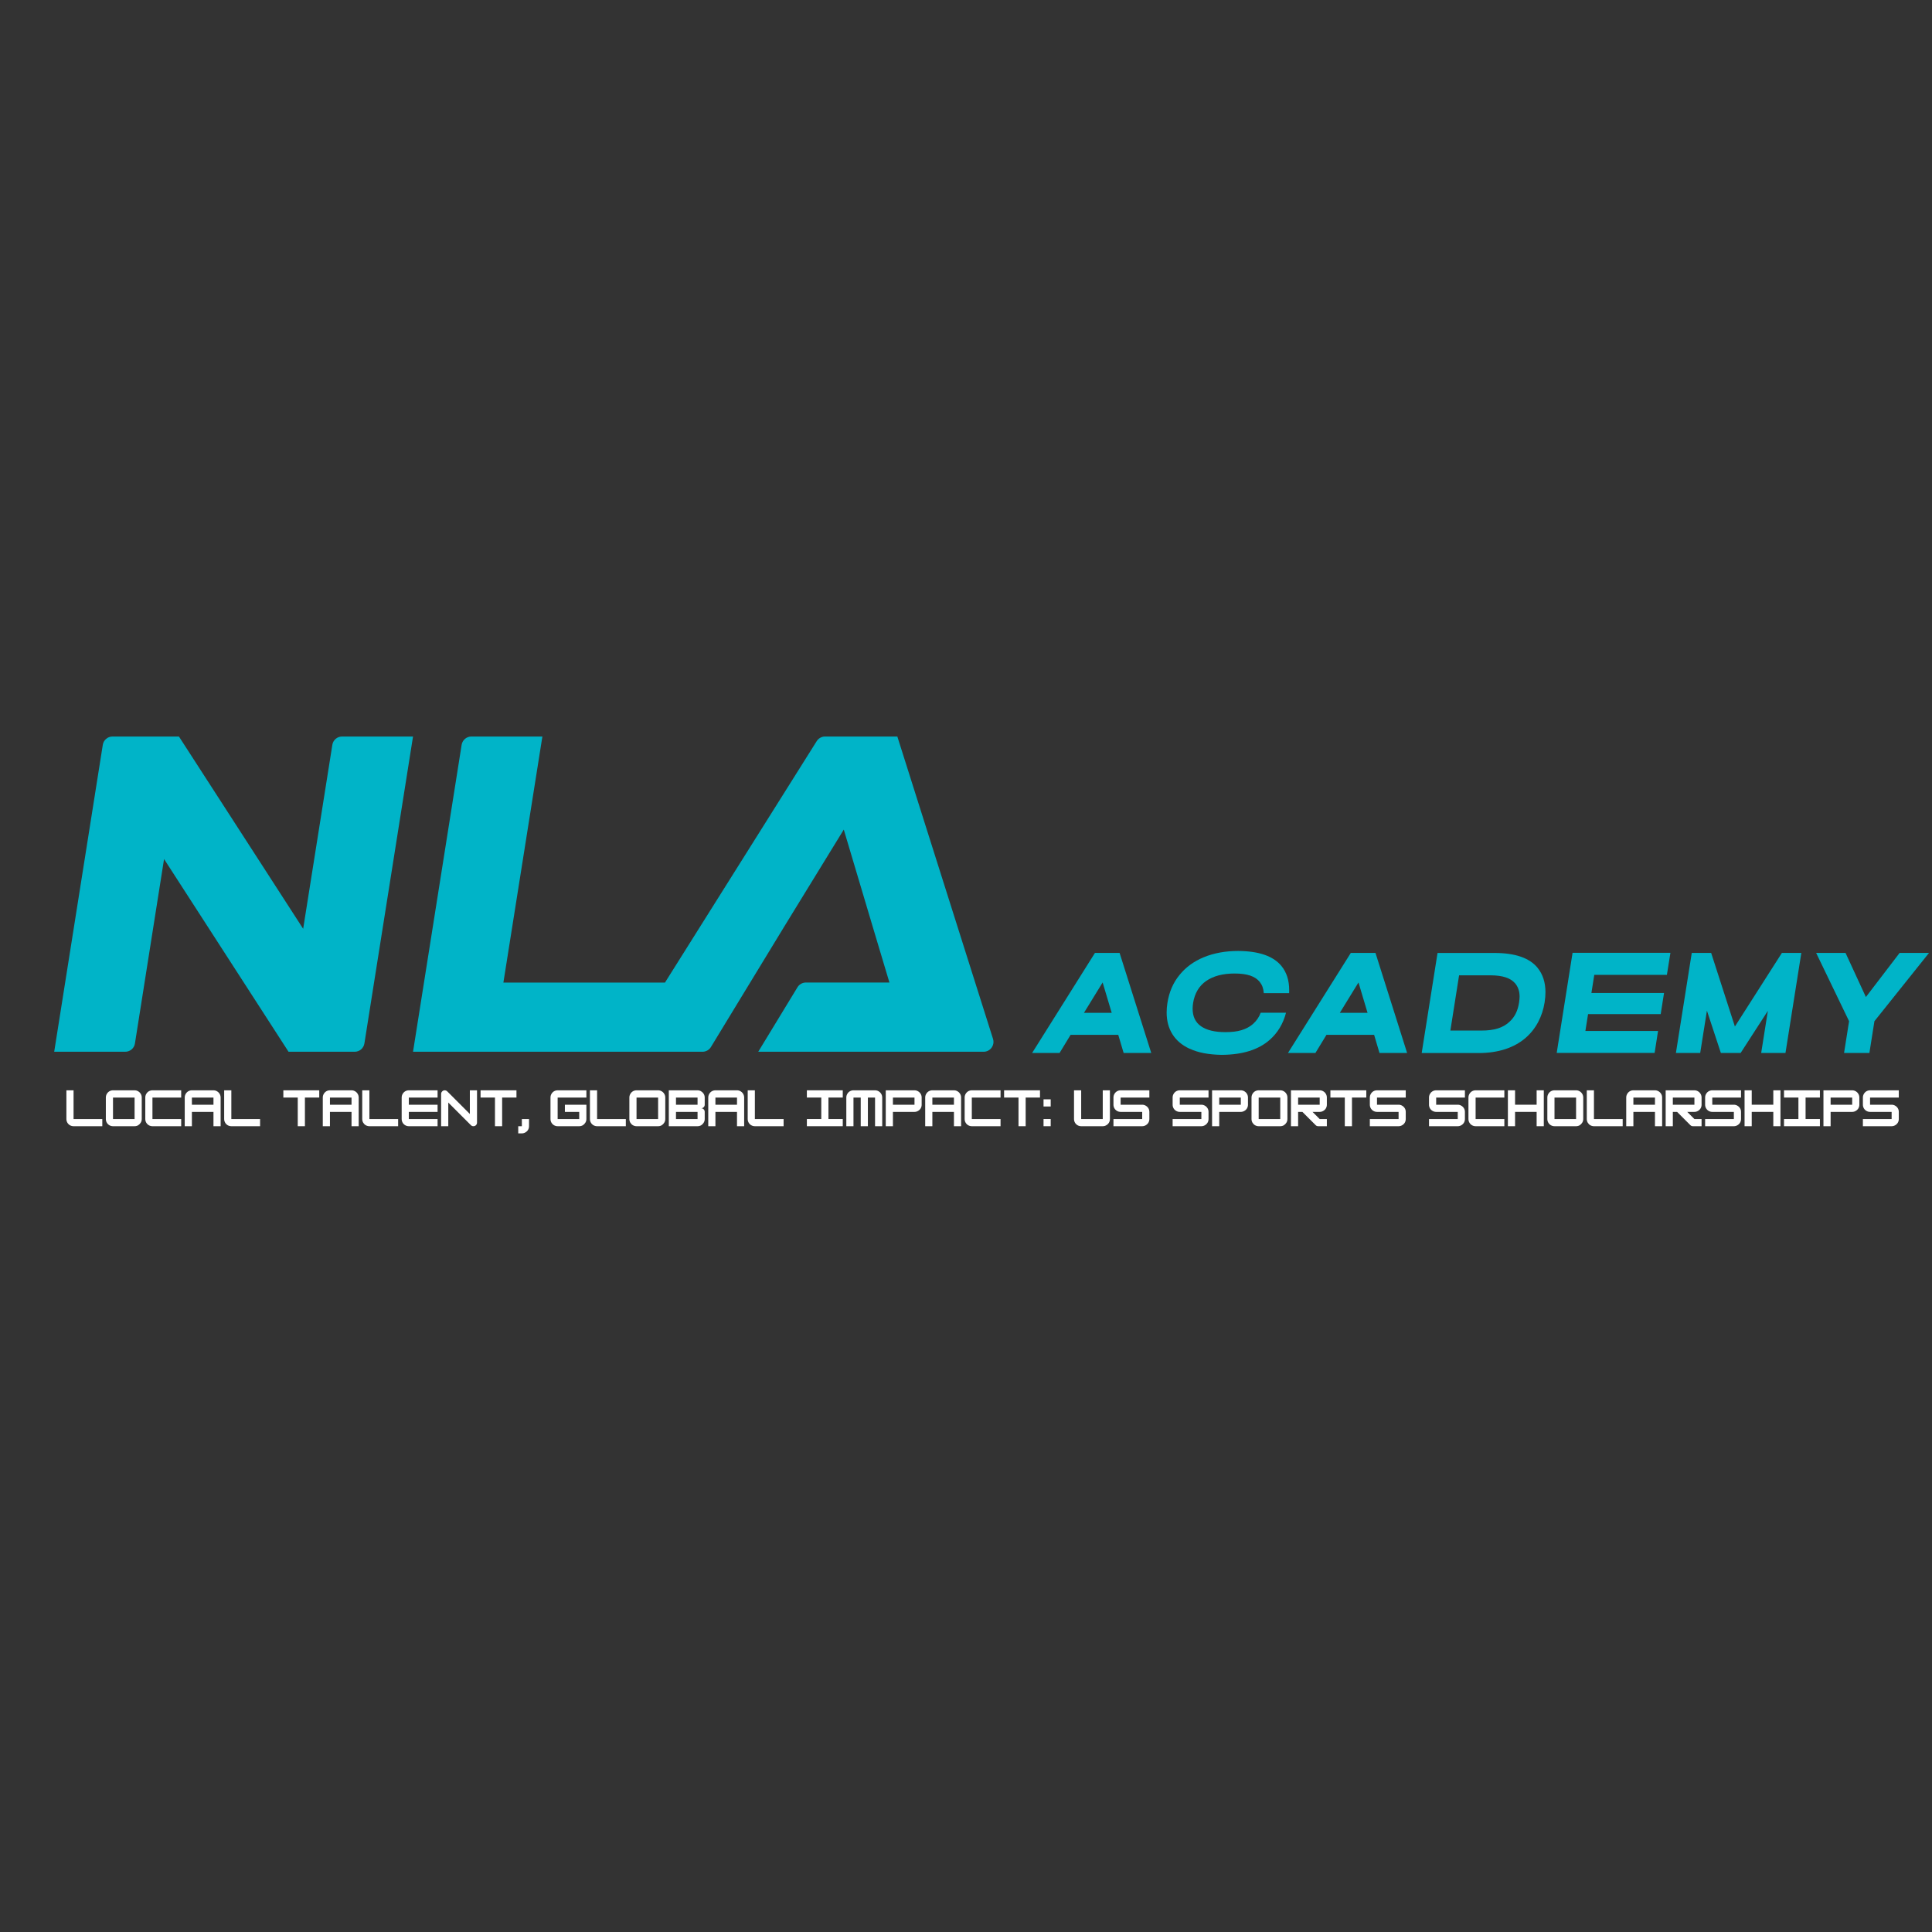 <svg version="1.0" preserveAspectRatio="xMidYMid meet" height="500" viewBox="0 0 375 375" zoomAndPan="magnify" width="500" xmlns:xlink="http://www.w3.org/1999/xlink" xmlns="http://www.w3.org/2000/svg"><rect x="0" y="0" width="375" height="375" fill="#333333" stroke="none"/><defs><g></g><clipPath id="f67cf65e59"><path clip-rule="nonzero" d="M 10 142.957 L 81 142.957 L 81 204.457 L 10 204.457 Z M 10 142.957"></path></clipPath><clipPath id="d6fd0e1251"><path clip-rule="nonzero" d="M 80 142.957 L 193 142.957 L 193 204.457 L 80 204.457 Z M 80 142.957"></path></clipPath><clipPath id="914394554d"><path clip-rule="nonzero" d="M 200 184.387 L 224 184.387 L 224 204.637 L 200 204.637 Z M 200 184.387"></path></clipPath><clipPath id="919b937459"><path clip-rule="nonzero" d="M 226 184.387 L 251 184.387 L 251 204.637 L 226 204.637 Z M 226 184.387"></path></clipPath><clipPath id="015d0a8c44"><path clip-rule="nonzero" d="M 249 184.387 L 274 184.387 L 274 204.637 L 249 204.637 Z M 249 184.387"></path></clipPath><clipPath id="4cb14592b2"><path clip-rule="nonzero" d="M 275 184.387 L 300 184.387 L 300 204.637 L 275 204.637 Z M 275 184.387"></path></clipPath><clipPath id="8925519497"><path clip-rule="nonzero" d="M 302 184.387 L 325 184.387 L 325 204.637 L 302 204.637 Z M 302 184.387"></path></clipPath><clipPath id="1d1e2db1c6"><path clip-rule="nonzero" d="M 325 184.387 L 350 184.387 L 350 204.637 L 325 204.637 Z M 325 184.387"></path></clipPath><clipPath id="7c9fd36c7e"><path clip-rule="nonzero" d="M 352 184.387 L 375 184.387 L 375 204.637 L 352 204.637 Z M 352 184.387"></path></clipPath></defs><g clip-path="url(#f67cf65e59)"><path fill-rule="nonzero" fill-opacity="1" d="M 34.73 142.957 L 58.844 180.277 L 64.508 144.57 C 64.648 143.648 65.453 142.957 66.387 142.957 L 80.168 142.957 L 70.73 202.535 C 70.578 203.469 69.785 204.145 68.84 204.145 L 56.004 204.145 L 31.844 166.738 L 26.191 202.535 C 26.051 203.469 25.246 204.145 24.301 204.145 L 10.52 204.145 L 19.953 144.57 C 20.094 143.648 20.898 142.957 21.832 142.957 Z M 34.73 142.957" fill="#00b4c8"></path></g><g clip-path="url(#d6fd0e1251)"><path fill-rule="nonzero" fill-opacity="1" d="M 174.172 142.957 L 160.145 142.957 C 159.496 142.957 158.879 143.293 158.523 143.855 L 129.066 190.723 L 97.707 190.723 L 105.277 142.957 L 91.492 142.957 C 90.547 142.957 89.754 143.648 89.602 144.57 L 80.168 204.145 L 136.355 204.145 C 137.02 204.145 137.645 203.801 137.992 203.223 L 144.191 193.035 L 152.375 179.598 L 163.777 161.023 L 169.312 179.598 L 172.637 190.707 L 156.426 190.707 C 155.762 190.707 155.133 191.055 154.789 191.629 L 147.172 204.145 L 190.918 204.145 C 192.211 204.145 193.129 202.891 192.746 201.652 Z M 174.172 142.957" fill="#00b4c8"></path></g><g clip-path="url(#914394554d)"><path fill-rule="nonzero" fill-opacity="1" d="M 200.332 204.383 L 212.531 184.957 L 217.312 184.957 L 223.457 204.383 L 218.098 204.383 L 217.051 200.859 L 207.805 200.859 L 205.66 204.383 Z M 215.781 196.59 L 214.02 190.695 L 210.395 196.59 Z M 215.781 196.59" fill="#00b4c8"></path></g><g clip-path="url(#919b937459)"><path fill-rule="nonzero" fill-opacity="1" d="M 230.875 203.551 C 229.422 202.871 228.32 201.938 227.57 200.746 C 226.82 199.555 226.445 198.145 226.445 196.531 C 226.445 195.906 226.492 195.293 226.594 194.68 C 226.922 192.555 227.707 190.75 228.934 189.25 C 230.148 187.742 231.738 186.582 233.684 185.785 C 235.625 184.992 237.84 184.582 240.328 184.582 C 244.348 184.605 247.141 185.57 248.723 187.492 C 249.734 188.73 250.23 190.297 250.23 192.172 C 250.23 192.43 250.23 192.625 250.223 192.773 L 245.301 192.773 C 245.27 192.316 245.188 191.922 245.062 191.566 C 244.938 191.215 244.746 190.887 244.508 190.578 C 244.055 190.023 243.441 189.625 242.645 189.352 C 241.848 189.094 240.848 188.957 239.645 188.957 C 237.352 188.957 235.5 189.445 234.113 190.41 C 232.727 191.375 231.887 192.805 231.582 194.668 C 231.523 195.055 231.488 195.43 231.488 195.781 C 231.488 197.293 232.023 198.43 233.113 199.191 C 234.191 199.953 235.773 200.336 237.84 200.336 C 239.043 200.336 240.078 200.223 240.953 199.961 C 241.828 199.703 242.574 199.305 243.199 198.758 C 243.883 198.156 244.383 197.43 244.699 196.566 L 249.617 196.566 C 249.062 198.703 248.008 200.461 246.449 201.836 C 244.27 203.758 241.168 204.723 237.137 204.746 C 234.59 204.711 232.5 204.312 230.875 203.531 Z M 230.875 203.551" fill="#00b4c8"></path></g><g clip-path="url(#015d0a8c44)"><path fill-rule="nonzero" fill-opacity="1" d="M 249.992 204.383 L 262.195 184.957 L 266.977 184.957 L 273.121 204.383 L 267.758 204.383 L 266.715 200.859 L 257.469 200.859 L 255.32 204.383 Z M 265.441 196.59 L 263.68 190.695 L 260.059 196.59 Z M 265.441 196.59" fill="#00b4c8"></path></g><g clip-path="url(#4cb14592b2)"><path fill-rule="nonzero" fill-opacity="1" d="M 298.441 187.855 C 299.465 189.113 299.973 190.695 299.973 192.59 C 299.973 193.203 299.918 193.863 299.805 194.59 C 299.59 195.93 299.18 197.191 298.566 198.359 C 297.953 199.531 297.145 200.555 296.145 201.43 C 295.043 202.395 293.727 203.121 292.191 203.633 C 290.66 204.133 288.922 204.395 286.98 204.395 L 275.949 204.395 L 279.027 184.969 L 290.059 184.969 C 294.09 184.969 296.883 185.934 298.453 187.863 Z M 287.582 200.031 C 288.797 200.031 289.852 199.895 290.727 199.621 C 291.602 199.348 292.34 198.93 292.953 198.359 C 293.488 197.883 293.898 197.34 294.203 196.727 C 294.512 196.113 294.727 195.406 294.852 194.59 C 294.918 194.102 294.953 193.715 294.953 193.43 C 294.953 192.441 294.68 191.602 294.125 190.91 C 293.668 190.375 293.055 189.965 292.262 189.707 C 291.465 189.445 290.465 189.309 289.262 189.309 L 283.207 189.309 L 281.516 200.031 Z M 287.582 200.031" fill="#00b4c8"></path></g><g clip-path="url(#8925519497)"><path fill-rule="nonzero" fill-opacity="1" d="M 324.227 184.957 L 323.543 189.219 L 309.449 189.219 L 308.891 192.738 L 322.988 192.738 L 322.34 196.84 L 308.242 196.84 L 307.723 200.109 L 321.828 200.109 L 321.16 204.371 L 302.156 204.371 L 305.234 184.945 L 324.227 184.945 Z M 324.227 184.957" fill="#00b4c8"></path></g><g clip-path="url(#1d1e2db1c6)"><path fill-rule="nonzero" fill-opacity="1" d="M 328.359 184.957 L 332.133 184.957 L 336.742 199.246 L 345.867 184.957 L 349.637 184.957 L 346.559 204.383 L 341.844 204.383 L 343.141 196.203 L 337.855 204.383 L 334.02 204.383 L 331.312 196.168 L 330.008 204.383 L 325.293 204.383 L 328.371 184.957 Z M 328.359 184.957" fill="#00b4c8"></path></g><g clip-path="url(#7c9fd36c7e)"><path fill-rule="nonzero" fill-opacity="1" d="M 352.512 184.957 L 358.215 184.957 L 362.168 193.523 L 368.719 184.957 L 374.422 184.957 L 363.824 198.215 L 362.848 204.383 L 357.93 204.383 L 358.906 198.215 Z M 352.512 184.957" fill="#00b4c8"></path></g><g fill-opacity="1" fill="#ffffff"><g transform="translate(12.544, 218.597)"><g><path d="M 7.312 0 L 1.734 0 C 1.484 0 1.25 -0.062 1.031 -0.188 C 0.82 -0.312 0.656 -0.477 0.531 -0.688 C 0.406 -0.906 0.344 -1.141 0.344 -1.391 L 0.344 -6.969 L 1.734 -6.969 L 1.734 -1.391 L 7.312 -1.391 Z M 7.312 0"></path></g></g></g><g fill-opacity="1" fill="#ffffff"><g transform="translate(20.2, 218.597)"><g><path d="M 5.922 0 L 1.734 0 C 1.484 0 1.25 -0.062 1.031 -0.188 C 0.82 -0.312 0.656 -0.477 0.531 -0.688 C 0.406 -0.906 0.344 -1.141 0.344 -1.391 L 0.344 -5.562 C 0.344 -5.82 0.406 -6.055 0.531 -6.266 C 0.656 -6.484 0.82 -6.656 1.031 -6.781 C 1.25 -6.906 1.484 -6.969 1.734 -6.969 L 5.922 -6.969 C 6.172 -6.969 6.398 -6.906 6.609 -6.781 C 6.828 -6.656 7 -6.484 7.125 -6.266 C 7.25 -6.055 7.312 -5.82 7.312 -5.562 L 7.312 -1.391 C 7.312 -1.141 7.25 -0.91 7.125 -0.703 C 7 -0.492 6.832 -0.32 6.625 -0.188 C 6.414 -0.062 6.18 0 5.922 0 Z M 1.734 -5.562 L 1.734 -1.391 L 5.922 -1.391 L 5.922 -5.562 Z M 1.734 -5.562"></path></g></g></g><g fill-opacity="1" fill="#ffffff"><g transform="translate(27.856, 218.597)"><g><path d="M 7.312 0 L 1.734 0 C 1.484 0 1.25 -0.062 1.031 -0.188 C 0.82 -0.312 0.656 -0.477 0.531 -0.688 C 0.406 -0.906 0.344 -1.141 0.344 -1.391 L 0.344 -5.562 C 0.344 -5.82 0.406 -6.055 0.531 -6.266 C 0.656 -6.484 0.82 -6.656 1.031 -6.781 C 1.25 -6.906 1.484 -6.969 1.734 -6.969 L 7.312 -6.969 L 7.312 -5.562 L 1.734 -5.562 L 1.734 -1.391 L 7.312 -1.391 Z M 7.312 0"></path></g></g></g><g fill-opacity="1" fill="#ffffff"><g transform="translate(35.512, 218.597)"><g><path d="M 1.734 -6.969 L 5.922 -6.969 C 6.172 -6.969 6.398 -6.906 6.609 -6.781 C 6.828 -6.656 7 -6.484 7.125 -6.266 C 7.25 -6.055 7.312 -5.82 7.312 -5.562 L 7.312 0 L 5.922 0 L 5.922 -2.781 L 1.734 -2.781 L 1.734 0 L 0.344 0 L 0.344 -5.562 C 0.344 -5.82 0.406 -6.055 0.531 -6.266 C 0.656 -6.484 0.82 -6.656 1.031 -6.781 C 1.25 -6.906 1.484 -6.969 1.734 -6.969 Z M 1.734 -5.562 L 1.734 -4.172 L 5.922 -4.172 L 5.922 -5.562 Z M 1.734 -5.562"></path></g></g></g><g fill-opacity="1" fill="#ffffff"><g transform="translate(43.168, 218.597)"><g><path d="M 7.312 0 L 1.734 0 C 1.484 0 1.25 -0.062 1.031 -0.188 C 0.82 -0.312 0.656 -0.477 0.531 -0.688 C 0.406 -0.906 0.344 -1.141 0.344 -1.391 L 0.344 -6.969 L 1.734 -6.969 L 1.734 -1.391 L 7.312 -1.391 Z M 7.312 0"></path></g></g></g><g fill-opacity="1" fill="#ffffff"><g transform="translate(50.824, 218.597)"><g></g></g></g><g fill-opacity="1" fill="#ffffff"><g transform="translate(54.653, 218.597)"><g><path d="M 7.312 -6.969 L 7.312 -5.562 L 4.531 -5.562 L 4.531 0 L 3.141 0 L 3.141 -5.562 L 0.344 -5.562 L 0.344 -6.969 Z M 7.312 -6.969"></path></g></g></g><g fill-opacity="1" fill="#ffffff"><g transform="translate(62.309, 218.597)"><g><path d="M 1.734 -6.969 L 5.922 -6.969 C 6.172 -6.969 6.398 -6.906 6.609 -6.781 C 6.828 -6.656 7 -6.484 7.125 -6.266 C 7.25 -6.055 7.312 -5.82 7.312 -5.562 L 7.312 0 L 5.922 0 L 5.922 -2.781 L 1.734 -2.781 L 1.734 0 L 0.344 0 L 0.344 -5.562 C 0.344 -5.82 0.406 -6.055 0.531 -6.266 C 0.656 -6.484 0.82 -6.656 1.031 -6.781 C 1.25 -6.906 1.484 -6.969 1.734 -6.969 Z M 1.734 -5.562 L 1.734 -4.172 L 5.922 -4.172 L 5.922 -5.562 Z M 1.734 -5.562"></path></g></g></g><g fill-opacity="1" fill="#ffffff"><g transform="translate(69.965, 218.597)"><g><path d="M 7.312 0 L 1.734 0 C 1.484 0 1.25 -0.062 1.031 -0.188 C 0.82 -0.312 0.656 -0.477 0.531 -0.688 C 0.406 -0.906 0.344 -1.141 0.344 -1.391 L 0.344 -6.969 L 1.734 -6.969 L 1.734 -1.391 L 7.312 -1.391 Z M 7.312 0"></path></g></g></g><g fill-opacity="1" fill="#ffffff"><g transform="translate(77.621, 218.597)"><g><path d="M 7.312 -6.969 L 7.312 -5.562 L 1.734 -5.562 L 1.734 -4.172 L 7.312 -4.172 L 7.312 -2.781 L 1.734 -2.781 L 1.734 -1.391 L 7.312 -1.391 L 7.312 0 L 1.734 0 C 1.484 0 1.25 -0.062 1.031 -0.188 C 0.82 -0.312 0.656 -0.477 0.531 -0.688 C 0.406 -0.906 0.344 -1.141 0.344 -1.391 L 0.344 -5.562 C 0.344 -5.82 0.406 -6.055 0.531 -6.266 C 0.656 -6.484 0.82 -6.656 1.031 -6.781 C 1.25 -6.906 1.484 -6.969 1.734 -6.969 Z M 7.312 -6.969"></path></g></g></g><g fill-opacity="1" fill="#ffffff"><g transform="translate(85.277, 218.597)"><g><path d="M 1.734 0 L 0.344 0 L 0.344 -6.266 C 0.344 -6.453 0.41 -6.613 0.547 -6.75 C 0.68 -6.895 0.848 -6.969 1.047 -6.969 C 1.234 -6.969 1.398 -6.895 1.547 -6.75 L 5.922 -2.375 L 5.922 -6.969 L 7.312 -6.969 L 7.312 -0.703 C 7.312 -0.504 7.242 -0.336 7.109 -0.203 C 6.973 -0.066 6.805 0 6.609 0 C 6.422 0 6.258 -0.066 6.125 -0.203 L 1.734 -4.594 Z M 1.734 0"></path></g></g></g><g fill-opacity="1" fill="#ffffff"><g transform="translate(92.933, 218.597)"><g><path d="M 7.312 -6.969 L 7.312 -5.562 L 4.531 -5.562 L 4.531 0 L 3.141 0 L 3.141 -5.562 L 0.344 -5.562 L 0.344 -6.969 Z M 7.312 -6.969"></path></g></g></g><g fill-opacity="1" fill="#ffffff"><g transform="translate(100.589, 218.597)"><g><path d="M 0.703 1.391 L 0 1.391 L 0 0 L 0.703 0 L 0.703 -1.391 L 2.094 -1.391 L 2.094 0 C 2.094 0.258 2.031 0.492 1.906 0.703 C 1.781 0.91 1.609 1.078 1.391 1.203 C 1.18 1.328 0.953 1.391 0.703 1.391 Z M 0.703 1.391"></path></g></g></g><g fill-opacity="1" fill="#ffffff"><g transform="translate(102.677, 218.597)"><g></g></g></g><g fill-opacity="1" fill="#ffffff"><g transform="translate(106.505, 218.597)"><g><path d="M 7.312 -6.969 L 7.312 -5.562 L 1.734 -5.562 L 1.734 -1.391 L 5.922 -1.391 L 5.922 -2.781 L 3.141 -2.781 L 3.141 -4.172 L 7.312 -4.172 L 7.312 -1.391 C 7.312 -1.141 7.25 -0.91 7.125 -0.703 C 7 -0.492 6.832 -0.32 6.625 -0.188 C 6.414 -0.062 6.18 0 5.922 0 L 1.734 0 C 1.484 0 1.25 -0.062 1.031 -0.188 C 0.82 -0.312 0.656 -0.477 0.531 -0.688 C 0.406 -0.906 0.344 -1.141 0.344 -1.391 L 0.344 -5.562 C 0.344 -5.82 0.406 -6.055 0.531 -6.266 C 0.656 -6.484 0.82 -6.656 1.031 -6.781 C 1.25 -6.906 1.484 -6.969 1.734 -6.969 Z M 7.312 -6.969"></path></g></g></g><g fill-opacity="1" fill="#ffffff"><g transform="translate(114.161, 218.597)"><g><path d="M 7.312 0 L 1.734 0 C 1.484 0 1.25 -0.062 1.031 -0.188 C 0.82 -0.312 0.656 -0.477 0.531 -0.688 C 0.406 -0.906 0.344 -1.141 0.344 -1.391 L 0.344 -6.969 L 1.734 -6.969 L 1.734 -1.391 L 7.312 -1.391 Z M 7.312 0"></path></g></g></g><g fill-opacity="1" fill="#ffffff"><g transform="translate(121.817, 218.597)"><g><path d="M 5.922 0 L 1.734 0 C 1.484 0 1.25 -0.062 1.031 -0.188 C 0.82 -0.312 0.656 -0.477 0.531 -0.688 C 0.406 -0.906 0.344 -1.141 0.344 -1.391 L 0.344 -5.562 C 0.344 -5.82 0.406 -6.055 0.531 -6.266 C 0.656 -6.484 0.82 -6.656 1.031 -6.781 C 1.25 -6.906 1.484 -6.969 1.734 -6.969 L 5.922 -6.969 C 6.172 -6.969 6.398 -6.906 6.609 -6.781 C 6.828 -6.656 7 -6.484 7.125 -6.266 C 7.25 -6.055 7.312 -5.82 7.312 -5.562 L 7.312 -1.391 C 7.312 -1.141 7.25 -0.91 7.125 -0.703 C 7 -0.492 6.832 -0.32 6.625 -0.188 C 6.414 -0.062 6.18 0 5.922 0 Z M 1.734 -5.562 L 1.734 -1.391 L 5.922 -1.391 L 5.922 -5.562 Z M 1.734 -5.562"></path></g></g></g><g fill-opacity="1" fill="#ffffff"><g transform="translate(129.473, 218.597)"><g><path d="M 7.312 -5.562 L 7.312 -4.172 C 7.312 -3.984 7.242 -3.82 7.109 -3.688 C 6.973 -3.551 6.805 -3.484 6.609 -3.484 C 6.805 -3.484 6.973 -3.414 7.109 -3.281 C 7.242 -3.145 7.312 -2.977 7.312 -2.781 L 7.312 -1.391 C 7.312 -1.141 7.25 -0.91 7.125 -0.703 C 7 -0.492 6.832 -0.32 6.625 -0.188 C 6.414 -0.062 6.18 0 5.922 0 L 0.344 0 L 0.344 -6.969 L 5.922 -6.969 C 6.18 -6.969 6.414 -6.898 6.625 -6.766 C 6.832 -6.641 7 -6.473 7.125 -6.266 C 7.25 -6.055 7.312 -5.82 7.312 -5.562 Z M 5.922 -5.562 L 1.734 -5.562 L 1.734 -4.172 L 5.922 -4.172 Z M 1.734 -1.391 L 5.922 -1.391 L 5.922 -2.781 L 1.734 -2.781 Z M 1.734 -1.391"></path></g></g></g><g fill-opacity="1" fill="#ffffff"><g transform="translate(137.129, 218.597)"><g><path d="M 1.734 -6.969 L 5.922 -6.969 C 6.172 -6.969 6.398 -6.906 6.609 -6.781 C 6.828 -6.656 7 -6.484 7.125 -6.266 C 7.25 -6.055 7.312 -5.82 7.312 -5.562 L 7.312 0 L 5.922 0 L 5.922 -2.781 L 1.734 -2.781 L 1.734 0 L 0.344 0 L 0.344 -5.562 C 0.344 -5.82 0.406 -6.055 0.531 -6.266 C 0.656 -6.484 0.82 -6.656 1.031 -6.781 C 1.25 -6.906 1.484 -6.969 1.734 -6.969 Z M 1.734 -5.562 L 1.734 -4.172 L 5.922 -4.172 L 5.922 -5.562 Z M 1.734 -5.562"></path></g></g></g><g fill-opacity="1" fill="#ffffff"><g transform="translate(144.785, 218.597)"><g><path d="M 7.312 0 L 1.734 0 C 1.484 0 1.25 -0.062 1.031 -0.188 C 0.82 -0.312 0.656 -0.477 0.531 -0.688 C 0.406 -0.906 0.344 -1.141 0.344 -1.391 L 0.344 -6.969 L 1.734 -6.969 L 1.734 -1.391 L 7.312 -1.391 Z M 7.312 0"></path></g></g></g><g fill-opacity="1" fill="#ffffff"><g transform="translate(152.441, 218.597)"><g></g></g></g><g fill-opacity="1" fill="#ffffff"><g transform="translate(156.269, 218.597)"><g><path d="M 7.312 0 L 0.344 0 L 0.344 -1.391 L 3.141 -1.391 L 3.141 -5.562 L 0.344 -5.562 L 0.344 -6.969 L 7.312 -6.969 L 7.312 -5.562 L 4.531 -5.562 L 4.531 -1.391 L 7.312 -1.391 Z M 7.312 0"></path></g></g></g><g fill-opacity="1" fill="#ffffff"><g transform="translate(163.925, 218.597)"><g><path d="M 1.734 -6.969 L 5.922 -6.969 C 6.172 -6.969 6.398 -6.906 6.609 -6.781 C 6.828 -6.656 7 -6.484 7.125 -6.266 C 7.25 -6.055 7.312 -5.82 7.312 -5.562 L 7.312 0 L 5.922 0 L 5.922 -5.562 L 4.531 -5.562 L 4.531 0 L 3.141 0 L 3.141 -5.562 L 1.734 -5.562 L 1.734 0 L 0.344 0 L 0.344 -5.562 C 0.344 -5.82 0.406 -6.055 0.531 -6.266 C 0.656 -6.484 0.82 -6.656 1.031 -6.781 C 1.25 -6.906 1.484 -6.969 1.734 -6.969 Z M 1.734 -6.969"></path></g></g></g><g fill-opacity="1" fill="#ffffff"><g transform="translate(171.581, 218.597)"><g><path d="M 5.922 -6.969 C 6.172 -6.969 6.398 -6.906 6.609 -6.781 C 6.828 -6.656 7 -6.484 7.125 -6.266 C 7.25 -6.055 7.312 -5.82 7.312 -5.562 L 7.312 -4.172 C 7.312 -3.922 7.25 -3.688 7.125 -3.469 C 7 -3.258 6.828 -3.094 6.609 -2.969 C 6.398 -2.844 6.172 -2.781 5.922 -2.781 L 1.734 -2.781 L 1.734 0 L 0.344 0 L 0.344 -6.969 Z M 1.734 -4.172 L 5.922 -4.172 L 5.922 -5.562 L 1.734 -5.562 Z M 1.734 -4.172"></path></g></g></g><g fill-opacity="1" fill="#ffffff"><g transform="translate(179.237, 218.597)"><g><path d="M 1.734 -6.969 L 5.922 -6.969 C 6.172 -6.969 6.398 -6.906 6.609 -6.781 C 6.828 -6.656 7 -6.484 7.125 -6.266 C 7.25 -6.055 7.312 -5.82 7.312 -5.562 L 7.312 0 L 5.922 0 L 5.922 -2.781 L 1.734 -2.781 L 1.734 0 L 0.344 0 L 0.344 -5.562 C 0.344 -5.82 0.406 -6.055 0.531 -6.266 C 0.656 -6.484 0.82 -6.656 1.031 -6.781 C 1.25 -6.906 1.484 -6.969 1.734 -6.969 Z M 1.734 -5.562 L 1.734 -4.172 L 5.922 -4.172 L 5.922 -5.562 Z M 1.734 -5.562"></path></g></g></g><g fill-opacity="1" fill="#ffffff"><g transform="translate(186.894, 218.597)"><g><path d="M 7.312 0 L 1.734 0 C 1.484 0 1.25 -0.062 1.031 -0.188 C 0.82 -0.312 0.656 -0.477 0.531 -0.688 C 0.406 -0.906 0.344 -1.141 0.344 -1.391 L 0.344 -5.562 C 0.344 -5.82 0.406 -6.055 0.531 -6.266 C 0.656 -6.484 0.82 -6.656 1.031 -6.781 C 1.25 -6.906 1.484 -6.969 1.734 -6.969 L 7.312 -6.969 L 7.312 -5.562 L 1.734 -5.562 L 1.734 -1.391 L 7.312 -1.391 Z M 7.312 0"></path></g></g></g><g fill-opacity="1" fill="#ffffff"><g transform="translate(194.55, 218.597)"><g><path d="M 7.312 -6.969 L 7.312 -5.562 L 4.531 -5.562 L 4.531 0 L 3.141 0 L 3.141 -5.562 L 0.344 -5.562 L 0.344 -6.969 Z M 7.312 -6.969"></path></g></g></g><g fill-opacity="1" fill="#ffffff"><g transform="translate(202.206, 218.597)"><g><path d="M 1.734 -3.828 L 0.344 -3.828 L 0.344 -5.219 L 1.734 -5.219 Z M 1.734 0 L 0.344 0 L 0.344 -1.391 L 1.734 -1.391 Z M 1.734 0"></path></g></g></g><g fill-opacity="1" fill="#ffffff"><g transform="translate(204.294, 218.597)"><g></g></g></g><g fill-opacity="1" fill="#ffffff"><g transform="translate(208.122, 218.597)"><g><path d="M 5.922 0 L 1.734 0 C 1.484 0 1.25 -0.062 1.031 -0.188 C 0.82 -0.312 0.656 -0.477 0.531 -0.688 C 0.406 -0.906 0.344 -1.141 0.344 -1.391 L 0.344 -6.969 L 1.734 -6.969 L 1.734 -1.391 L 5.922 -1.391 L 5.922 -6.969 L 7.312 -6.969 L 7.312 -1.391 C 7.312 -1.141 7.25 -0.906 7.125 -0.688 C 7 -0.477 6.828 -0.312 6.609 -0.188 C 6.398 -0.062 6.172 0 5.922 0 Z M 5.922 0"></path></g></g></g><g fill-opacity="1" fill="#ffffff"><g transform="translate(215.778, 218.597)"><g><path d="M 7.312 -6.969 L 7.312 -5.562 L 1.734 -5.562 L 1.734 -4.172 L 5.922 -4.172 C 6.172 -4.172 6.398 -4.109 6.609 -3.984 C 6.828 -3.859 7 -3.691 7.125 -3.484 C 7.25 -3.273 7.312 -3.039 7.312 -2.781 L 7.312 -1.391 C 7.312 -1.141 7.25 -0.906 7.125 -0.688 C 7 -0.477 6.828 -0.312 6.609 -0.188 C 6.398 -0.062 6.172 0 5.922 0 L 0.344 0 L 0.344 -1.391 L 5.922 -1.391 L 5.922 -2.781 L 1.734 -2.781 C 1.484 -2.781 1.25 -2.844 1.031 -2.969 C 0.82 -3.094 0.656 -3.258 0.531 -3.469 C 0.406 -3.688 0.344 -3.922 0.344 -4.172 L 0.344 -5.562 C 0.344 -5.82 0.406 -6.055 0.531 -6.266 C 0.656 -6.484 0.82 -6.656 1.031 -6.781 C 1.25 -6.906 1.484 -6.969 1.734 -6.969 Z M 7.312 -6.969"></path></g></g></g><g fill-opacity="1" fill="#ffffff"><g transform="translate(223.434, 218.597)"><g></g></g></g><g fill-opacity="1" fill="#ffffff"><g transform="translate(227.262, 218.597)"><g><path d="M 7.312 -6.969 L 7.312 -5.562 L 1.734 -5.562 L 1.734 -4.172 L 5.922 -4.172 C 6.172 -4.172 6.398 -4.109 6.609 -3.984 C 6.828 -3.859 7 -3.691 7.125 -3.484 C 7.25 -3.273 7.312 -3.039 7.312 -2.781 L 7.312 -1.391 C 7.312 -1.141 7.25 -0.906 7.125 -0.688 C 7 -0.477 6.828 -0.312 6.609 -0.188 C 6.398 -0.062 6.172 0 5.922 0 L 0.344 0 L 0.344 -1.391 L 5.922 -1.391 L 5.922 -2.781 L 1.734 -2.781 C 1.484 -2.781 1.25 -2.844 1.031 -2.969 C 0.82 -3.094 0.656 -3.258 0.531 -3.469 C 0.406 -3.688 0.344 -3.922 0.344 -4.172 L 0.344 -5.562 C 0.344 -5.82 0.406 -6.055 0.531 -6.266 C 0.656 -6.484 0.82 -6.656 1.031 -6.781 C 1.25 -6.906 1.484 -6.969 1.734 -6.969 Z M 7.312 -6.969"></path></g></g></g><g fill-opacity="1" fill="#ffffff"><g transform="translate(234.918, 218.597)"><g><path d="M 5.922 -6.969 C 6.172 -6.969 6.398 -6.906 6.609 -6.781 C 6.828 -6.656 7 -6.484 7.125 -6.266 C 7.25 -6.055 7.312 -5.82 7.312 -5.562 L 7.312 -4.172 C 7.312 -3.922 7.25 -3.688 7.125 -3.469 C 7 -3.258 6.828 -3.094 6.609 -2.969 C 6.398 -2.844 6.172 -2.781 5.922 -2.781 L 1.734 -2.781 L 1.734 0 L 0.344 0 L 0.344 -6.969 Z M 1.734 -4.172 L 5.922 -4.172 L 5.922 -5.562 L 1.734 -5.562 Z M 1.734 -4.172"></path></g></g></g><g fill-opacity="1" fill="#ffffff"><g transform="translate(242.574, 218.597)"><g><path d="M 5.922 0 L 1.734 0 C 1.484 0 1.25 -0.062 1.031 -0.188 C 0.82 -0.312 0.656 -0.477 0.531 -0.688 C 0.406 -0.906 0.344 -1.141 0.344 -1.391 L 0.344 -5.562 C 0.344 -5.82 0.406 -6.055 0.531 -6.266 C 0.656 -6.484 0.82 -6.656 1.031 -6.781 C 1.25 -6.906 1.484 -6.969 1.734 -6.969 L 5.922 -6.969 C 6.172 -6.969 6.398 -6.906 6.609 -6.781 C 6.828 -6.656 7 -6.484 7.125 -6.266 C 7.25 -6.055 7.312 -5.82 7.312 -5.562 L 7.312 -1.391 C 7.312 -1.141 7.25 -0.91 7.125 -0.703 C 7 -0.492 6.832 -0.32 6.625 -0.188 C 6.414 -0.062 6.18 0 5.922 0 Z M 1.734 -5.562 L 1.734 -1.391 L 5.922 -1.391 L 5.922 -5.562 Z M 1.734 -5.562"></path></g></g></g><g fill-opacity="1" fill="#ffffff"><g transform="translate(250.23, 218.597)"><g><path d="M 7.312 -5.562 L 7.312 -4.172 C 7.312 -3.922 7.25 -3.688 7.125 -3.469 C 7 -3.258 6.828 -3.094 6.609 -2.969 C 6.398 -2.844 6.172 -2.781 5.922 -2.781 L 4.531 -2.781 L 5.922 -1.391 L 7.312 -1.391 L 7.312 0 L 5.641 0 C 5.441 0 5.273 -0.066 5.141 -0.203 L 2.562 -2.781 L 1.734 -2.781 L 1.734 0 L 0.344 0 L 0.344 -6.969 L 5.922 -6.969 C 6.172 -6.969 6.398 -6.906 6.609 -6.781 C 6.828 -6.656 7 -6.484 7.125 -6.266 C 7.25 -6.055 7.312 -5.82 7.312 -5.562 Z M 5.922 -5.562 L 1.734 -5.562 L 1.734 -4.172 L 5.922 -4.172 Z M 5.922 -5.562"></path></g></g></g><g fill-opacity="1" fill="#ffffff"><g transform="translate(257.886, 218.597)"><g><path d="M 7.312 -6.969 L 7.312 -5.562 L 4.531 -5.562 L 4.531 0 L 3.141 0 L 3.141 -5.562 L 0.344 -5.562 L 0.344 -6.969 Z M 7.312 -6.969"></path></g></g></g><g fill-opacity="1" fill="#ffffff"><g transform="translate(265.542, 218.597)"><g><path d="M 7.312 -6.969 L 7.312 -5.562 L 1.734 -5.562 L 1.734 -4.172 L 5.922 -4.172 C 6.172 -4.172 6.398 -4.109 6.609 -3.984 C 6.828 -3.859 7 -3.691 7.125 -3.484 C 7.25 -3.273 7.312 -3.039 7.312 -2.781 L 7.312 -1.391 C 7.312 -1.141 7.25 -0.906 7.125 -0.688 C 7 -0.477 6.828 -0.312 6.609 -0.188 C 6.398 -0.062 6.172 0 5.922 0 L 0.344 0 L 0.344 -1.391 L 5.922 -1.391 L 5.922 -2.781 L 1.734 -2.781 C 1.484 -2.781 1.25 -2.844 1.031 -2.969 C 0.82 -3.094 0.656 -3.258 0.531 -3.469 C 0.406 -3.688 0.344 -3.922 0.344 -4.172 L 0.344 -5.562 C 0.344 -5.82 0.406 -6.055 0.531 -6.266 C 0.656 -6.484 0.82 -6.656 1.031 -6.781 C 1.25 -6.906 1.484 -6.969 1.734 -6.969 Z M 7.312 -6.969"></path></g></g></g><g fill-opacity="1" fill="#ffffff"><g transform="translate(273.198, 218.597)"><g></g></g></g><g fill-opacity="1" fill="#ffffff"><g transform="translate(277.026, 218.597)"><g><path d="M 7.312 -6.969 L 7.312 -5.562 L 1.734 -5.562 L 1.734 -4.172 L 5.922 -4.172 C 6.172 -4.172 6.398 -4.109 6.609 -3.984 C 6.828 -3.859 7 -3.691 7.125 -3.484 C 7.25 -3.273 7.312 -3.039 7.312 -2.781 L 7.312 -1.391 C 7.312 -1.141 7.25 -0.906 7.125 -0.688 C 7 -0.477 6.828 -0.312 6.609 -0.188 C 6.398 -0.062 6.172 0 5.922 0 L 0.344 0 L 0.344 -1.391 L 5.922 -1.391 L 5.922 -2.781 L 1.734 -2.781 C 1.484 -2.781 1.25 -2.844 1.031 -2.969 C 0.82 -3.094 0.656 -3.258 0.531 -3.469 C 0.406 -3.688 0.344 -3.922 0.344 -4.172 L 0.344 -5.562 C 0.344 -5.82 0.406 -6.055 0.531 -6.266 C 0.656 -6.484 0.82 -6.656 1.031 -6.781 C 1.25 -6.906 1.484 -6.969 1.734 -6.969 Z M 7.312 -6.969"></path></g></g></g><g fill-opacity="1" fill="#ffffff"><g transform="translate(284.682, 218.597)"><g><path d="M 7.312 0 L 1.734 0 C 1.484 0 1.25 -0.062 1.031 -0.188 C 0.82 -0.312 0.656 -0.477 0.531 -0.688 C 0.406 -0.906 0.344 -1.141 0.344 -1.391 L 0.344 -5.562 C 0.344 -5.82 0.406 -6.055 0.531 -6.266 C 0.656 -6.484 0.82 -6.656 1.031 -6.781 C 1.25 -6.906 1.484 -6.969 1.734 -6.969 L 7.312 -6.969 L 7.312 -5.562 L 1.734 -5.562 L 1.734 -1.391 L 7.312 -1.391 Z M 7.312 0"></path></g></g></g><g fill-opacity="1" fill="#ffffff"><g transform="translate(292.338, 218.597)"><g><path d="M 5.922 -4.172 L 5.922 -6.969 L 7.312 -6.969 L 7.312 0 L 5.922 0 L 5.922 -2.781 L 1.734 -2.781 L 1.734 0 L 0.344 0 L 0.344 -6.969 L 1.734 -6.969 L 1.734 -4.172 Z M 5.922 -4.172"></path></g></g></g><g fill-opacity="1" fill="#ffffff"><g transform="translate(299.994, 218.597)"><g><path d="M 5.922 0 L 1.734 0 C 1.484 0 1.25 -0.062 1.031 -0.188 C 0.82 -0.312 0.656 -0.477 0.531 -0.688 C 0.406 -0.906 0.344 -1.141 0.344 -1.391 L 0.344 -5.562 C 0.344 -5.82 0.406 -6.055 0.531 -6.266 C 0.656 -6.484 0.82 -6.656 1.031 -6.781 C 1.25 -6.906 1.484 -6.969 1.734 -6.969 L 5.922 -6.969 C 6.172 -6.969 6.398 -6.906 6.609 -6.781 C 6.828 -6.656 7 -6.484 7.125 -6.266 C 7.25 -6.055 7.312 -5.82 7.312 -5.562 L 7.312 -1.391 C 7.312 -1.141 7.25 -0.91 7.125 -0.703 C 7 -0.492 6.832 -0.32 6.625 -0.188 C 6.414 -0.062 6.18 0 5.922 0 Z M 1.734 -5.562 L 1.734 -1.391 L 5.922 -1.391 L 5.922 -5.562 Z M 1.734 -5.562"></path></g></g></g><g fill-opacity="1" fill="#ffffff"><g transform="translate(307.65, 218.597)"><g><path d="M 7.312 0 L 1.734 0 C 1.484 0 1.25 -0.062 1.031 -0.188 C 0.82 -0.312 0.656 -0.477 0.531 -0.688 C 0.406 -0.906 0.344 -1.141 0.344 -1.391 L 0.344 -6.969 L 1.734 -6.969 L 1.734 -1.391 L 7.312 -1.391 Z M 7.312 0"></path></g></g></g><g fill-opacity="1" fill="#ffffff"><g transform="translate(315.306, 218.597)"><g><path d="M 1.734 -6.969 L 5.922 -6.969 C 6.172 -6.969 6.398 -6.906 6.609 -6.781 C 6.828 -6.656 7 -6.484 7.125 -6.266 C 7.25 -6.055 7.312 -5.82 7.312 -5.562 L 7.312 0 L 5.922 0 L 5.922 -2.781 L 1.734 -2.781 L 1.734 0 L 0.344 0 L 0.344 -5.562 C 0.344 -5.82 0.406 -6.055 0.531 -6.266 C 0.656 -6.484 0.82 -6.656 1.031 -6.781 C 1.25 -6.906 1.484 -6.969 1.734 -6.969 Z M 1.734 -5.562 L 1.734 -4.172 L 5.922 -4.172 L 5.922 -5.562 Z M 1.734 -5.562"></path></g></g></g><g fill-opacity="1" fill="#ffffff"><g transform="translate(322.962, 218.597)"><g><path d="M 7.312 -5.562 L 7.312 -4.172 C 7.312 -3.922 7.25 -3.688 7.125 -3.469 C 7 -3.258 6.828 -3.094 6.609 -2.969 C 6.398 -2.844 6.172 -2.781 5.922 -2.781 L 4.531 -2.781 L 5.922 -1.391 L 7.312 -1.391 L 7.312 0 L 5.641 0 C 5.441 0 5.273 -0.066 5.141 -0.203 L 2.562 -2.781 L 1.734 -2.781 L 1.734 0 L 0.344 0 L 0.344 -6.969 L 5.922 -6.969 C 6.172 -6.969 6.398 -6.906 6.609 -6.781 C 6.828 -6.656 7 -6.484 7.125 -6.266 C 7.25 -6.055 7.312 -5.82 7.312 -5.562 Z M 5.922 -5.562 L 1.734 -5.562 L 1.734 -4.172 L 5.922 -4.172 Z M 5.922 -5.562"></path></g></g></g><g fill-opacity="1" fill="#ffffff"><g transform="translate(330.619, 218.597)"><g><path d="M 7.312 -6.969 L 7.312 -5.562 L 1.734 -5.562 L 1.734 -4.172 L 5.922 -4.172 C 6.172 -4.172 6.398 -4.109 6.609 -3.984 C 6.828 -3.859 7 -3.691 7.125 -3.484 C 7.25 -3.273 7.312 -3.039 7.312 -2.781 L 7.312 -1.391 C 7.312 -1.141 7.25 -0.906 7.125 -0.688 C 7 -0.477 6.828 -0.312 6.609 -0.188 C 6.398 -0.062 6.172 0 5.922 0 L 0.344 0 L 0.344 -1.391 L 5.922 -1.391 L 5.922 -2.781 L 1.734 -2.781 C 1.484 -2.781 1.25 -2.844 1.031 -2.969 C 0.82 -3.094 0.656 -3.258 0.531 -3.469 C 0.406 -3.688 0.344 -3.922 0.344 -4.172 L 0.344 -5.562 C 0.344 -5.82 0.406 -6.055 0.531 -6.266 C 0.656 -6.484 0.82 -6.656 1.031 -6.781 C 1.25 -6.906 1.484 -6.969 1.734 -6.969 Z M 7.312 -6.969"></path></g></g></g><g fill-opacity="1" fill="#ffffff"><g transform="translate(338.275, 218.597)"><g><path d="M 5.922 -4.172 L 5.922 -6.969 L 7.312 -6.969 L 7.312 0 L 5.922 0 L 5.922 -2.781 L 1.734 -2.781 L 1.734 0 L 0.344 0 L 0.344 -6.969 L 1.734 -6.969 L 1.734 -4.172 Z M 5.922 -4.172"></path></g></g></g><g fill-opacity="1" fill="#ffffff"><g transform="translate(345.931, 218.597)"><g><path d="M 7.312 0 L 0.344 0 L 0.344 -1.391 L 3.141 -1.391 L 3.141 -5.562 L 0.344 -5.562 L 0.344 -6.969 L 7.312 -6.969 L 7.312 -5.562 L 4.531 -5.562 L 4.531 -1.391 L 7.312 -1.391 Z M 7.312 0"></path></g></g></g><g fill-opacity="1" fill="#ffffff"><g transform="translate(353.587, 218.597)"><g><path d="M 5.922 -6.969 C 6.172 -6.969 6.398 -6.906 6.609 -6.781 C 6.828 -6.656 7 -6.484 7.125 -6.266 C 7.25 -6.055 7.312 -5.82 7.312 -5.562 L 7.312 -4.172 C 7.312 -3.922 7.25 -3.688 7.125 -3.469 C 7 -3.258 6.828 -3.094 6.609 -2.969 C 6.398 -2.844 6.172 -2.781 5.922 -2.781 L 1.734 -2.781 L 1.734 0 L 0.344 0 L 0.344 -6.969 Z M 1.734 -4.172 L 5.922 -4.172 L 5.922 -5.562 L 1.734 -5.562 Z M 1.734 -4.172"></path></g></g></g><g fill-opacity="1" fill="#ffffff"><g transform="translate(361.243, 218.597)"><g><path d="M 7.312 -6.969 L 7.312 -5.562 L 1.734 -5.562 L 1.734 -4.172 L 5.922 -4.172 C 6.172 -4.172 6.398 -4.109 6.609 -3.984 C 6.828 -3.859 7 -3.691 7.125 -3.484 C 7.25 -3.273 7.312 -3.039 7.312 -2.781 L 7.312 -1.391 C 7.312 -1.141 7.25 -0.906 7.125 -0.688 C 7 -0.477 6.828 -0.312 6.609 -0.188 C 6.398 -0.062 6.172 0 5.922 0 L 0.344 0 L 0.344 -1.391 L 5.922 -1.391 L 5.922 -2.781 L 1.734 -2.781 C 1.484 -2.781 1.25 -2.844 1.031 -2.969 C 0.82 -3.094 0.656 -3.258 0.531 -3.469 C 0.406 -3.688 0.344 -3.922 0.344 -4.172 L 0.344 -5.562 C 0.344 -5.82 0.406 -6.055 0.531 -6.266 C 0.656 -6.484 0.82 -6.656 1.031 -6.781 C 1.25 -6.906 1.484 -6.969 1.734 -6.969 Z M 7.312 -6.969"></path></g></g></g></svg>